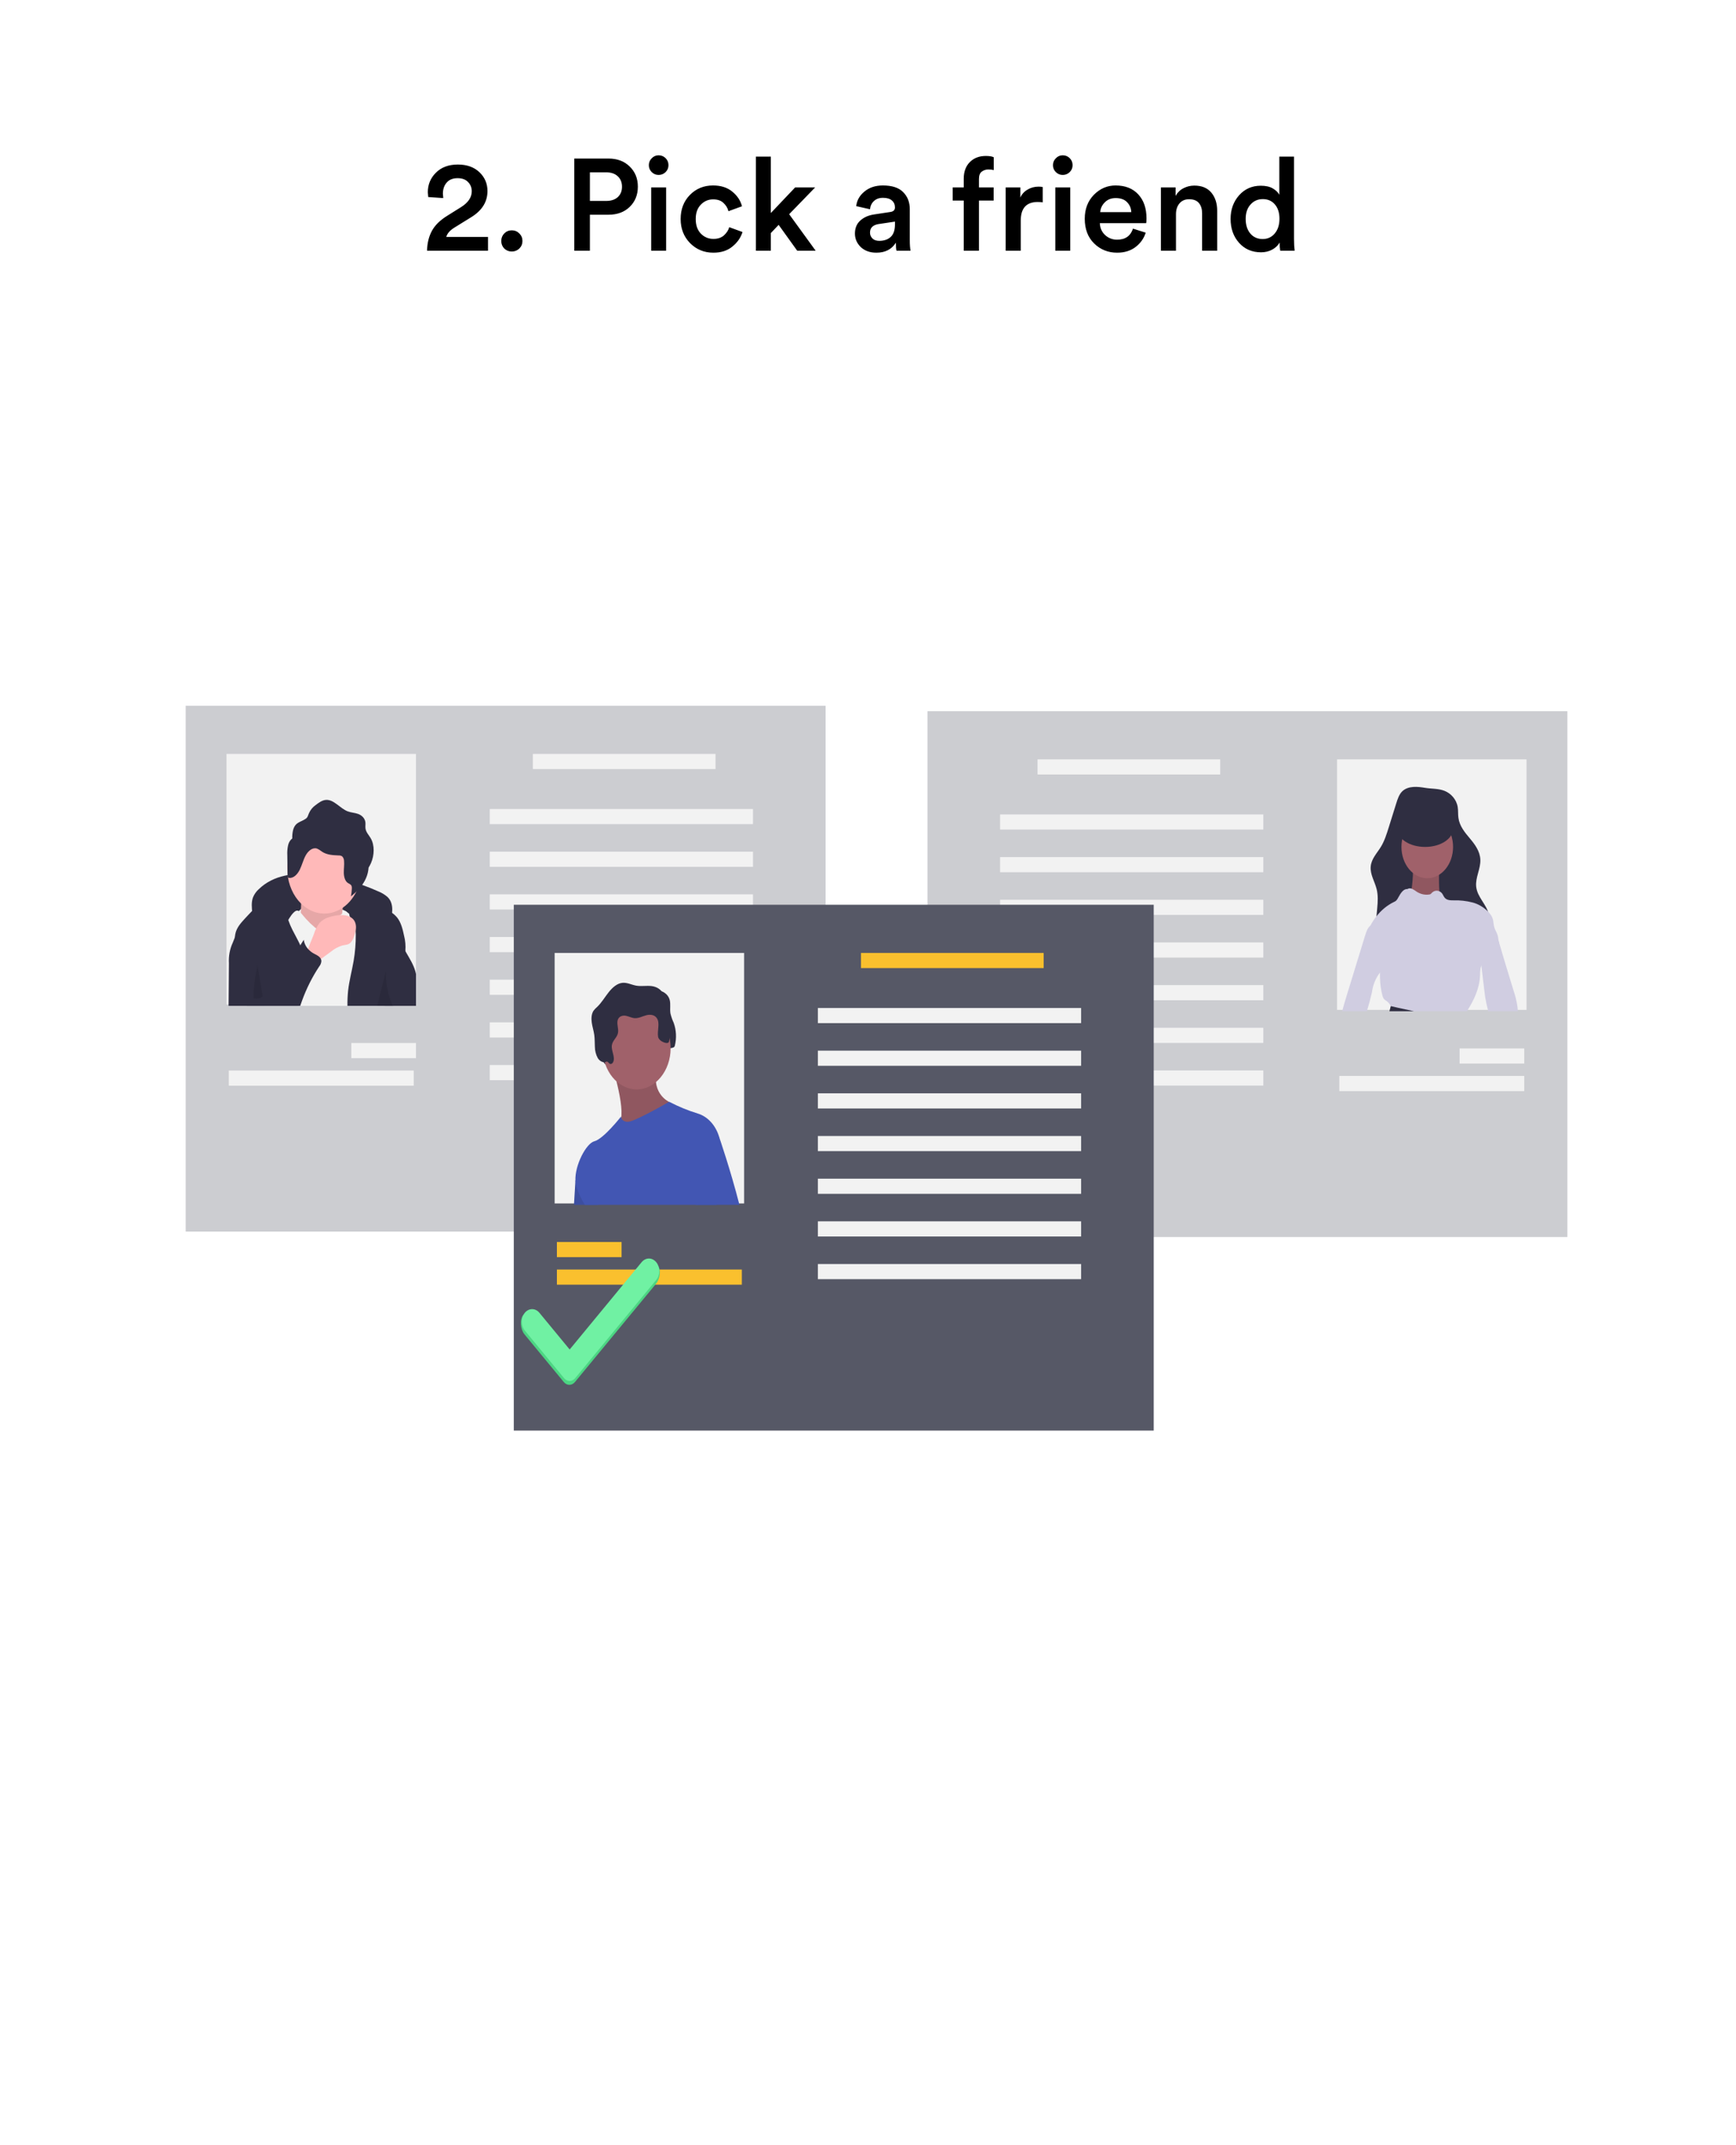 <svg width="187" height="231" viewBox="0 0 187 231" fill="none" xmlns="http://www.w3.org/2000/svg">
<g filter="url(#filter0_d)">
<rect x="4.172" width="178.315" height="222.894" fill="white"/>
</g>
<path opacity="0.3" d="M88.932 132.623H20L20 76H88.932V132.623Z" fill="#565866"/>
<path d="M24.4 81.188H44.81V108.165H24.4V81.188Z" fill="#F2F2F2"/>
<path d="M77.078 82.818H57.4V81.188H77.078V82.818Z" fill="#F2F2F2"/>
<path d="M44.81 113.946H37.844V112.316H44.81V113.946Z" fill="#F2F2F2"/>
<path d="M44.566 116.911H24.645V115.28H44.566V116.911Z" fill="#F2F2F2"/>
<path d="M81.111 88.747H52.756V87.117H81.111V88.747Z" fill="#F2F2F2"/>
<path d="M81.111 93.343H52.756V91.712H81.111V93.343Z" fill="#F2F2F2"/>
<path d="M81.111 97.938H52.756V96.307H81.111V97.938Z" fill="#F2F2F2"/>
<path d="M81.111 102.533H52.756V100.902H81.111V102.533Z" fill="#F2F2F2"/>
<path d="M81.111 107.128H52.756V105.497H81.111V107.128Z" fill="#F2F2F2"/>
<path d="M81.111 111.723H52.756V110.092H81.111V111.723Z" fill="#F2F2F2"/>
<path d="M81.111 116.318H52.756V114.687H81.111V116.318Z" fill="#F2F2F2"/>
<path d="M41.745 96.593C41.443 96.332 41.11 96.129 40.757 95.992C38.519 94.982 36.174 94.363 33.793 94.153C31.722 93.975 29.478 94.187 27.861 95.765C27.609 95.989 27.404 96.28 27.259 96.615C27.056 97.148 27.117 97.767 27.183 98.348C27.198 98.574 27.245 98.794 27.322 99C27.539 99.503 28.075 99.679 28.541 99.619C29.006 99.558 29.443 99.32 29.902 99.209C30.186 99.149 30.473 99.113 30.762 99.103L33.641 98.914C35.431 98.796 37.245 98.681 39.001 99.119C39.541 99.237 40.064 99.455 40.55 99.766C40.951 100.039 41.221 100.431 41.593 99.927C42.247 99.04 42.609 97.411 41.745 96.593Z" fill="#2F2E41"/>
<path d="M37.285 98.137C37.285 98.137 33.412 96.031 31.943 98.461C30.475 100.89 32.745 99.918 32.745 99.918L35.282 100.89L38.086 100.242L37.285 98.137Z" fill="#F2F2F2"/>
<path d="M37.082 96.598C37.082 96.598 36.548 99.675 36.949 100.485C37.349 101.295 34.678 102.429 34.678 102.429L32.141 101.133C32.141 101.133 32.809 96.113 32.141 95.141L37.082 96.598Z" fill="#FFB9B9"/>
<path opacity="0.1" d="M37.082 96.598C37.082 96.598 36.548 99.675 36.949 100.485C37.349 101.295 34.678 102.429 34.678 102.429L32.141 101.133C32.141 101.133 32.809 96.113 32.141 95.141L37.082 96.598Z" fill="black"/>
<path d="M30.939 93.521C30.94 94.809 31.363 96.044 32.114 96.955C32.865 97.866 33.883 98.378 34.946 98.379C35.184 98.38 35.422 98.354 35.657 98.302C36.407 98.137 37.102 97.717 37.662 97.091C38.222 96.464 38.623 95.657 38.818 94.763C39.013 93.87 38.994 92.928 38.763 92.048C38.532 91.167 38.098 90.385 37.514 89.793C36.929 89.2 36.217 88.822 35.462 88.703C34.706 88.584 33.939 88.728 33.248 89.12C32.558 89.511 31.975 90.133 31.566 90.912C31.157 91.692 30.939 92.597 30.939 93.521Z" fill="#FFB9B9"/>
<path d="M28.523 108.314H41.299L41.009 106.788L39.755 100.161L38.306 98.974L38.304 98.972L37.624 98.413L37.285 98.136C37.285 98.136 37.085 98.247 36.854 98.399C36.786 98.445 36.718 98.492 36.65 98.542C36.648 98.541 36.648 98.542 36.648 98.542C36.538 98.62 36.432 98.709 36.333 98.808C36.315 98.828 36.299 98.846 36.283 98.865C36.029 99.174 35.287 100.81 34.06 99.973C33.998 99.931 33.938 99.886 33.88 99.836C33.56 99.568 33.255 99.274 32.967 98.957C32.709 98.671 32.542 98.45 32.405 98.298C32.343 98.224 32.273 98.161 32.197 98.111C32.139 98.074 32.075 98.055 32.01 98.056C31.609 98.056 31.075 99.027 31.075 99.027L31.059 99.083L31.058 99.088L29.373 105.224L28.523 108.314Z" fill="#F2F2F2"/>
<path d="M41.299 108.314H37.427C37.419 107.771 37.442 107.228 37.497 106.689C37.615 105.606 37.906 104.562 38.09 103.492C38.251 102.554 38.329 101.598 38.323 100.64C38.322 100.508 38.319 100.375 38.31 100.241C38.3 99.936 38.227 99.638 38.098 99.376C38.007 99.205 37.881 99.06 37.783 98.897C37.749 98.843 37.719 98.786 37.694 98.726V98.725C37.681 98.695 37.67 98.665 37.661 98.634C37.639 98.564 37.627 98.489 37.624 98.414C37.602 97.924 37.967 97.453 38.362 97.251C38.916 96.999 39.523 96.969 40.092 97.167C40.656 97.365 41.2 97.635 41.717 97.973C41.892 98.077 42.065 98.184 42.233 98.302C42.433 98.44 42.617 98.609 42.779 98.806C43.195 99.327 43.377 100.052 43.523 100.753C43.663 101.289 43.711 101.854 43.664 102.413C43.663 102.431 43.659 102.45 43.657 102.468C43.511 103.391 42.89 104.085 42.559 104.936C42.175 105.923 42.201 107.073 42.354 108.149C42.361 108.204 42.37 108.259 42.378 108.314H41.299V108.314Z" fill="#2F2E41"/>
<path d="M25.537 102.383C26.023 104.321 26.375 106.305 26.591 108.314H32.111C32.255 107.836 32.399 107.359 32.542 106.88C32.657 106.519 32.755 106.151 32.837 105.778C32.924 105.343 32.966 104.897 32.961 104.449C32.961 104.343 32.957 104.235 32.95 104.128C32.949 104.127 32.949 104.126 32.949 104.125C32.949 104.124 32.949 104.123 32.95 104.122C32.916 103.558 32.808 103.004 32.63 102.481C32.549 102.243 32.455 102.012 32.349 101.789C32.093 101.225 31.782 100.695 31.506 100.143C31.334 99.806 31.184 99.454 31.058 99.088C31.058 99.087 31.058 99.086 31.057 99.086C31.057 99.085 31.057 99.084 31.056 99.084C30.891 98.618 30.805 98.116 30.803 97.609C30.812 96.955 31.724 95.815 30.732 95.925C29.379 96.073 28.217 97.017 27.157 98.093C26.875 98.381 26.599 98.679 26.329 98.972C25.911 99.429 25.47 99.927 25.344 100.593C25.323 100.699 25.312 100.807 25.308 100.916C25.316 101.417 25.393 101.913 25.537 102.383Z" fill="#2F2E41"/>
<path d="M33.809 100.595C33.948 100.14 34.161 99.723 34.436 99.37C34.713 99.086 35.041 98.884 35.393 98.781C35.85 98.623 36.322 98.541 36.797 98.537C37.363 98.533 38.019 98.717 38.259 99.338C38.45 99.831 38.302 100.415 38.11 100.907C38.028 101.163 37.891 101.386 37.714 101.556C37.47 101.756 37.155 101.75 36.865 101.816C36.417 101.955 35.993 102.188 35.611 102.506L34.621 103.232L32.92 104.479C32.965 104.446 32.949 103.031 33.001 102.799C33.169 102.052 33.548 101.303 33.809 100.595Z" fill="#FFB9B9"/>
<path d="M31.041 90.989C31.112 90.698 31.269 90.45 31.482 90.291C31.471 89.98 31.502 89.668 31.575 89.37C31.818 88.5 32.392 88.55 32.934 88.165C33.17 87.998 33.155 87.851 33.278 87.577C33.438 87.217 33.679 86.92 33.971 86.718C34.319 86.449 34.687 86.172 35.098 86.138C35.963 86.067 36.626 87.054 37.453 87.37C37.817 87.51 38.209 87.516 38.575 87.647C38.941 87.779 39.307 88.094 39.361 88.553C39.386 88.765 39.342 88.982 39.368 89.194C39.418 89.615 39.723 89.909 39.926 90.255C40.377 91.02 40.326 92.102 39.965 92.934C39.889 93.106 39.803 93.271 39.705 93.427C39.675 93.821 39.582 94.204 39.431 94.554C39.071 95.386 38.451 96.008 37.803 96.525C37.856 96.249 37.888 95.968 37.899 95.685C37.908 95.59 37.898 95.495 37.87 95.406C37.798 95.223 37.607 95.174 37.462 95.074C37.161 94.867 37.043 94.408 37.034 93.988C37.025 93.568 37.099 93.148 37.062 92.731C37.061 92.635 37.043 92.54 37.01 92.453C36.976 92.366 36.928 92.288 36.868 92.225C36.757 92.148 36.63 92.111 36.503 92.119C35.886 92.089 35.242 92.075 34.698 91.721C34.522 91.58 34.334 91.464 34.136 91.377C33.674 91.23 33.201 91.623 32.935 92.104C32.668 92.585 32.535 93.158 32.29 93.654C32.044 94.151 31.619 94.594 31.144 94.535C31.117 94.535 31.091 94.529 31.066 94.516C31.042 94.502 31.02 94.483 31.002 94.459C30.981 94.414 30.972 94.363 30.976 94.312L30.949 92.109C30.927 91.732 30.958 91.353 31.041 90.989Z" fill="#2F2E41"/>
<path d="M41.607 105.703C41.52 106.57 41.468 107.441 41.45 108.314H44.81V104.888C44.793 104.805 44.775 104.723 44.753 104.642C44.543 103.856 44.102 103.198 43.719 102.515C43.701 102.481 43.681 102.447 43.663 102.413C43.5 102.124 43.36 101.818 43.245 101.498C43.19 101.341 43.102 100.581 43.009 100.515C42.611 100.235 42.287 101.433 42.232 101.7C42.036 102.65 41.866 103.609 41.738 104.577C41.688 104.952 41.644 105.327 41.607 105.703Z" fill="#2F2E41"/>
<path d="M24.623 108.313H32.339C32.405 108.125 32.469 107.937 32.538 107.75C33.019 106.43 33.641 105.193 34.388 104.07C34.512 103.921 34.592 103.728 34.617 103.52C34.62 103.433 34.602 103.347 34.567 103.272C34.45 103.007 34.139 102.851 33.887 102.725C33.627 102.598 33.388 102.415 33.181 102.186C32.998 101.986 32.858 101.735 32.773 101.455C32.75 101.373 32.733 101.288 32.721 101.203C32.686 101.259 32.649 101.317 32.614 101.373C32.527 101.513 32.439 101.65 32.35 101.788C31.494 103.121 30.554 104.434 29.372 105.224C29.064 105.433 28.738 105.601 28.4 105.727C28.367 105.744 28.332 105.753 28.297 105.753C28.262 105.753 28.227 105.744 28.194 105.727C28.144 105.677 28.112 105.606 28.105 105.528C28 104.995 27.963 104.445 27.886 103.904C27.745 102.919 27.473 101.969 27.081 101.09C26.862 100.597 26.151 98.793 25.7 99.93C25.57 100.257 25.44 100.586 25.309 100.915C25.227 101.124 25.144 101.332 25.061 101.541C24.754 102.204 24.614 102.961 24.658 103.72C24.646 105.252 24.634 106.784 24.623 108.313Z" fill="#2F2E41"/>
<path opacity="0.1" d="M41.299 108.313H40.63L41.009 106.788L41.556 104.59C41.549 104.962 41.567 105.334 41.608 105.703C41.691 106.465 41.87 107.207 42.141 107.903C42.194 108.038 42.25 108.174 42.295 108.313H41.299Z" fill="black"/>
<path opacity="0.1" d="M27.681 103.626C27.775 103.933 27.69 104.273 27.617 104.588C27.407 105.503 27.309 106.451 27.326 107.401C27.323 107.418 27.323 107.435 27.327 107.451C27.331 107.468 27.338 107.483 27.348 107.495C27.358 107.507 27.37 107.516 27.383 107.521C27.397 107.526 27.411 107.527 27.425 107.524C27.733 107.547 28.086 107.549 28.295 107.273L27.681 103.626Z" fill="black"/>
<path opacity="0.3" d="M99.906 76.582H168.838V133.206H99.906V76.582Z" fill="#565866"/>
<path d="M144.025 81.77H164.436V108.748H144.025V81.77Z" fill="#F2F2F2"/>
<path d="M111.762 81.77H131.439V83.401H111.762V81.77Z" fill="#F2F2F2"/>
<path d="M157.227 112.899H164.193V114.529H157.227V112.899Z" fill="#F2F2F2"/>
<path d="M144.271 115.863H164.193V117.494H144.271V115.863Z" fill="#F2F2F2"/>
<path d="M107.729 87.7H136.084V89.33H107.729V87.7Z" fill="#F2F2F2"/>
<path d="M107.729 92.295H136.084V93.925H107.729V92.295Z" fill="#F2F2F2"/>
<path d="M107.729 96.89H136.084V98.52H107.729V96.89Z" fill="#F2F2F2"/>
<path d="M107.729 101.485H136.084V103.115H107.729V101.485Z" fill="#F2F2F2"/>
<path d="M107.729 106.08H136.084V107.711H107.729V106.08Z" fill="#F2F2F2"/>
<path d="M107.729 110.675H136.084V112.306H107.729V110.675Z" fill="#F2F2F2"/>
<path d="M107.729 115.27H136.084V116.901H107.729V115.27Z" fill="#F2F2F2"/>
<path d="M144.582 108.896H147.236C147.44 108.23 147.621 107.556 147.78 106.874C147.884 106.072 148.186 105.326 148.645 104.735C148.785 104.546 148.91 104.34 149.018 104.122C149.245 103.583 149.327 102.972 149.252 102.374C149.237 102.207 149.214 102.042 149.184 101.879C149.068 101.246 148.873 100.638 148.711 100.022C148.677 99.896 148.614 99.785 148.53 99.701C148.446 99.617 148.345 99.563 148.237 99.546C148.062 99.51 147.882 99.535 147.718 99.618C147.682 99.636 147.647 99.658 147.615 99.684C147.325 99.895 147.175 100.328 147.054 100.724C146.5 102.527 145.947 104.329 145.394 106.131C145.286 106.481 145.179 106.832 145.071 107.184C144.912 107.7 144.755 108.216 144.62 108.742C144.607 108.794 144.595 108.844 144.582 108.896Z" fill="#D0CDE1"/>
<path d="M155.629 85.172C156.289 85.443 156.887 86.075 157.022 86.903C157.084 87.287 157.046 87.686 157.099 88.073C157.221 88.968 157.801 89.652 158.335 90.288C158.87 90.923 159.422 91.662 159.461 92.568C159.504 93.561 158.91 94.491 159.013 95.477C159.132 96.623 160.13 97.366 160.377 98.481C160.542 99.226 160.34 100.029 160.008 100.687C159.375 101.94 158.293 102.791 157.141 103.247C155.989 103.703 154.762 103.799 153.551 103.814C152.075 103.833 150.473 103.68 149.364 102.499C148.731 101.818 148.334 100.872 148.251 99.851C148.146 98.483 148.617 97.069 148.292 95.753C148.088 94.924 147.575 94.168 147.651 93.308C147.726 92.468 148.332 91.872 148.747 91.193C149.135 90.559 149.37 89.81 149.601 89.072L150.39 86.546C150.545 86.049 150.715 85.527 151.061 85.201C151.708 84.591 152.748 84.711 153.505 84.837C154.207 84.954 154.954 84.896 155.629 85.172Z" fill="#2F2E41"/>
<path d="M155.016 93.497C155.016 93.497 154.939 96.306 155.171 96.587C155.402 96.868 154.244 98.742 154.244 98.742L152.159 98.648L151.078 97.618L152.004 96.119C152.004 96.119 152.39 93.684 152.081 93.122C151.773 92.56 155.016 93.497 155.016 93.497Z" fill="#A0616A"/>
<path opacity="0.1" d="M155.016 93.497C155.016 93.497 154.939 96.306 155.171 96.587C155.402 96.868 154.244 98.742 154.244 98.742L152.159 98.648L151.078 97.618L152.004 96.119C152.004 96.119 152.39 93.684 152.081 93.122C151.773 92.56 155.016 93.497 155.016 93.497Z" fill="black"/>
<path d="M153.743 94.573C152.208 94.573 150.963 93.064 150.963 91.202C150.963 89.34 152.208 87.83 153.743 87.83C155.279 87.83 156.523 89.34 156.523 91.202C156.523 93.064 155.279 94.573 153.743 94.573Z" fill="#A0616A"/>
<path d="M152.319 108.896H150.065C149.981 108.711 149.901 108.518 149.81 108.343V108.342C149.709 108.13 149.569 107.951 149.399 107.82C149.291 107.76 149.189 107.686 149.095 107.599C149.004 107.48 148.94 107.336 148.909 107.178C148.754 106.59 148.668 105.978 148.655 105.361C148.651 105.154 148.655 104.943 148.645 104.736C148.64 104.573 148.623 104.412 148.594 104.254C148.516 103.932 148.404 103.624 148.26 103.338C147.954 102.663 147.648 101.989 147.341 101.314C147.285 101.124 147.264 100.922 147.278 100.722C147.285 100.451 147.354 100.187 147.476 99.961C147.519 99.868 147.566 99.774 147.615 99.684C147.803 99.319 148.023 98.979 148.27 98.67C148.794 98.004 149.43 97.481 150.135 97.139C150.223 97.103 150.307 97.053 150.385 96.991C150.477 96.896 150.555 96.784 150.615 96.657C150.86 96.211 151.158 95.709 151.599 95.737C151.671 95.693 151.749 95.667 151.829 95.66C151.909 95.654 151.99 95.667 152.066 95.698C152.089 95.705 152.112 95.714 152.134 95.725C152.303 95.815 152.467 95.919 152.624 96.035C153.03 96.29 153.49 96.391 153.944 96.325C153.998 96.321 154.05 96.305 154.098 96.278C154.15 96.238 154.197 96.191 154.24 96.138C154.352 96.028 154.485 95.955 154.628 95.927C154.77 95.899 154.916 95.918 155.05 95.981C155.177 96.036 155.288 96.131 155.373 96.257C155.454 96.38 155.51 96.528 155.599 96.644C155.83 96.943 156.212 96.955 156.549 96.954C157.249 96.93 157.95 97.008 158.635 97.186C159.237 97.348 159.799 97.678 160.278 98.15L160.279 98.151C160.345 98.219 160.406 98.289 160.467 98.363C160.606 98.522 160.717 98.714 160.792 98.927C160.885 99.217 160.873 99.545 160.957 99.84C161.05 100.17 161.257 100.44 161.34 100.772C161.403 101.024 161.395 101.303 161.5 101.531C161.495 101.535 161.491 101.54 161.487 101.544C161.042 102.019 160.662 102.641 160.215 103.111C159.957 103.35 159.738 103.647 159.57 103.986C159.538 104.062 159.511 104.141 159.491 104.223C159.441 104.506 159.418 104.796 159.425 105.085C159.368 106.471 158.749 107.728 158.056 108.831C158.042 108.853 158.029 108.876 158.014 108.896L152.319 108.896Z" fill="#D0CDE1"/>
<path d="M159.571 103.985C159.676 104.87 159.782 105.755 159.889 106.639C159.938 107.112 160.01 107.581 160.107 108.044C160.17 108.33 160.252 108.61 160.31 108.896H163.492C163.491 108.736 163.48 108.576 163.462 108.417C163.38 107.848 163.246 107.29 163.064 106.756C162.694 105.543 162.324 104.33 161.955 103.115C161.797 102.598 161.661 102.057 161.488 101.544C161.457 101.449 161.424 101.354 161.389 101.262C161.204 100.77 160.692 100.972 160.313 101.046C160.209 101.062 160.108 101.097 160.013 101.15C159.897 101.227 159.8 101.338 159.73 101.473C159.371 102.118 159.449 102.97 159.542 103.741C159.552 103.822 159.562 103.904 159.571 103.985Z" fill="#D0CDE1"/>
<path d="M149.811 108.344C149.806 108.364 149.754 108.585 149.667 108.896H152.32C151.005 108.622 149.811 108.342 149.811 108.342V108.344Z" fill="#2F2E41"/>
<path d="M153.512 91.202C151.848 91.202 150.5 90.321 150.5 89.235C150.5 88.149 151.848 87.268 153.512 87.268C155.175 87.268 156.523 88.149 156.523 89.235C156.523 90.321 155.175 91.202 153.512 91.202Z" fill="#2F2E41"/>
<path opacity="0.1" d="M65.769 150.197C61.314 150.197 57.703 149.732 57.703 149.159C57.703 148.586 61.314 148.122 65.769 148.122C70.224 148.122 73.836 148.586 73.836 149.159C73.836 149.732 70.224 150.197 65.769 150.197Z" fill="black"/>
<path d="M124.276 97.427H55.344V154.051H124.276V97.427Z" fill="#565866"/>
<path d="M80.155 102.615H59.744V129.593H80.155V102.615Z" fill="#F2F2F2"/>
<path d="M66.316 115.001C66.382 115.026 66.454 115.022 66.517 114.99C66.582 114.957 66.634 114.899 66.667 114.825C66.949 114.286 66.43 113.59 66.542 112.966C66.632 112.466 67.101 112.169 67.197 111.671C67.29 111.186 67.003 110.64 67.197 110.202C67.349 109.859 67.728 109.768 68.046 109.829C68.363 109.889 68.664 110.058 68.985 110.082C69.412 110.113 69.82 109.885 70.237 109.772C70.655 109.659 71.165 109.703 71.411 110.128C71.727 110.674 71.406 111.434 71.516 112.088C71.603 112.606 71.962 113.036 71.969 113.565C71.972 113.753 71.564 113.602 71.586 113.788C71.608 113.974 71.415 113.81 71.569 113.788C71.632 113.769 71.688 113.727 71.73 113.667C71.772 113.607 71.796 113.532 71.801 113.454C71.819 113.299 72.059 113.247 72.057 113.09C72.05 112.723 72.598 112.97 72.688 112.62C72.895 111.802 72.853 110.921 72.568 110.138C72.421 109.819 72.304 109.48 72.219 109.129C72.138 108.642 72.265 108.119 72.132 107.649C71.954 107.016 71.362 106.693 70.812 106.628C70.263 106.562 69.705 106.68 69.159 106.583C68.67 106.496 68.196 106.239 67.703 106.276C67.11 106.321 66.595 106.784 66.185 107.303C65.774 107.823 65.426 108.42 64.96 108.865C64.817 108.985 64.685 109.122 64.567 109.276C64.33 109.626 64.306 110.126 64.372 110.573C64.438 111.02 64.581 111.446 64.642 111.894C64.699 112.315 64.681 112.745 64.706 113.171C64.712 113.6 64.819 114.018 65.015 114.376C65.099 114.515 65.209 114.629 65.336 114.709C65.462 114.789 65.602 114.833 65.745 114.838C65.843 114.841 65.927 114.733 66.026 114.761C66.151 114.796 66.205 114.94 66.316 115.001Z" fill="#2F2E41"/>
<path d="M61.828 129.741C61.917 128.257 61.985 127.149 61.985 127.149L62.561 125.305L64.413 129.741L61.828 129.741Z" fill="#4256B3"/>
<path opacity="0.1" d="M61.828 129.741C61.917 128.257 61.985 127.149 61.985 127.149L62.561 125.305L64.413 129.741L61.828 129.741Z" fill="black"/>
<path d="M65.91 114.701C65.91 114.701 67.637 120.031 66.643 121.046C65.649 122.061 72.189 119.333 72.189 119.333L72.032 118.635C72.032 118.635 69.886 117.619 70.933 114.701C71.979 111.782 65.91 114.701 65.91 114.701Z" fill="#A0616A"/>
<path opacity="0.1" d="M65.91 114.701C65.91 114.701 67.637 120.031 66.643 121.046C65.649 122.061 72.189 119.333 72.189 119.333L72.032 118.635C72.032 118.635 69.886 117.619 70.933 114.701C71.979 111.782 65.91 114.701 65.91 114.701Z" fill="black"/>
<path d="M68.576 117.31C70.599 117.31 72.239 115.321 72.239 112.868C72.239 110.415 70.599 108.427 68.576 108.427C66.554 108.427 64.914 110.415 64.914 112.868C64.914 115.321 66.554 117.31 68.576 117.31Z" fill="#A0616A"/>
<path d="M77.472 122.45C77.472 122.45 77.457 122.803 77.431 123.419C77.379 124.675 77.285 127.027 77.191 129.741H62.993C62.623 129.139 62.319 128.479 62.09 127.78C62.029 127.577 61.993 127.364 61.984 127.149C61.906 125.466 63.149 123.118 64.026 122.895C65.02 122.64 66.903 120.229 66.903 120.229C66.909 120.321 66.934 120.409 66.976 120.486C67.018 120.563 67.076 120.626 67.143 120.668V120.67C67.295 120.765 67.465 120.81 67.635 120.8C68.249 120.8 70.948 119.29 71.814 118.796C71.984 118.7 72.083 118.642 72.083 118.642C73.082 119.165 74.115 119.59 75.17 119.912C75.697 120.071 76.183 120.387 76.585 120.83C76.986 121.272 77.291 121.829 77.472 122.45Z" fill="#4256B3"/>
<path d="M65.689 114.558C65.755 114.582 65.826 114.578 65.891 114.546C65.955 114.514 66.007 114.456 66.04 114.382C66.323 113.842 65.803 113.147 65.915 112.522C66.005 112.022 66.474 111.726 66.57 111.227C66.663 110.743 66.376 110.197 66.57 109.758C66.722 109.415 67.101 109.325 67.419 109.385C67.736 109.445 68.037 109.614 68.358 109.638C68.785 109.669 69.193 109.441 69.611 109.328C70.028 109.215 70.538 109.26 70.784 109.685C71.1 110.23 70.779 110.991 70.889 111.644C70.977 112.162 71.971 112.527 72.061 112.176C72.268 111.358 72.226 110.477 71.941 109.695C71.794 109.375 71.677 109.036 71.592 108.685C71.511 108.198 71.638 107.676 71.505 107.206C71.326 106.572 70.735 106.249 70.186 106.184C69.636 106.118 69.078 106.236 68.532 106.139C68.043 106.052 67.569 105.795 67.076 105.833C66.483 105.877 65.968 106.34 65.558 106.859C65.147 107.379 64.799 107.977 64.333 108.422C64.19 108.541 64.058 108.678 63.94 108.832C63.703 109.183 63.679 109.682 63.745 110.129C63.811 110.576 63.954 111.002 64.015 111.45C64.072 111.871 64.055 112.301 64.079 112.727C64.085 113.156 64.192 113.574 64.388 113.932C64.472 114.071 64.582 114.185 64.709 114.265C64.835 114.345 64.975 114.389 65.118 114.394C65.216 114.397 65.3 114.289 65.4 114.317C65.524 114.352 65.578 114.496 65.689 114.558Z" fill="#2F2E41"/>
<path opacity="0.1" d="M79.287 129.741H75.144C74.829 126.937 74.568 124.005 74.568 124.005L75.406 123.56L77.107 122.45C77.107 122.45 77.231 122.809 77.432 123.419C77.86 124.725 78.636 127.183 79.287 129.741Z" fill="black"/>
<path d="M79.65 129.741H74.974C74.281 126.673 73.598 123.338 73.598 123.338L75.377 121.752L77.47 122.45C77.47 122.45 78.694 125.985 79.65 129.741Z" fill="#4256B3"/>
<path d="M112.422 102.615H92.744V104.246H112.422V102.615Z" fill="#FAC02E"/>
<path d="M66.955 133.743H59.988V135.374H66.955V133.743Z" fill="#FAC02E"/>
<path d="M79.91 136.708H59.988V138.339H79.91V136.708Z" fill="#FAC02E"/>
<path d="M116.455 108.545H88.1V110.175H116.455V108.545Z" fill="#F2F2F2"/>
<path d="M116.455 113.14H88.1V114.77H116.455V113.14Z" fill="#F2F2F2"/>
<path d="M116.455 117.735H88.1V119.365H116.455V117.735Z" fill="#F2F2F2"/>
<path d="M116.455 122.33H88.1V123.96H116.455V122.33Z" fill="#F2F2F2"/>
<path d="M116.455 126.925H88.1V128.555H116.455V126.925Z" fill="#F2F2F2"/>
<path d="M116.455 131.52H88.1V133.15H116.455V131.52Z" fill="#F2F2F2"/>
<path d="M116.455 136.115H88.1V137.745H116.455V136.115Z" fill="#F2F2F2"/>
<path d="M69.088 136.335L61.337 145.736L58.079 141.785C57.975 141.659 57.853 141.56 57.718 141.492C57.582 141.424 57.438 141.389 57.291 141.389C57.145 141.389 57 141.424 56.865 141.492C56.73 141.56 56.607 141.659 56.504 141.785L56.387 141.572C55.952 142.1 56.069 143.167 56.504 143.695L60.731 148.821C60.89 149.014 61.106 149.123 61.331 149.123C61.557 149.123 61.773 149.015 61.932 148.822L70.662 138.245C71.097 137.718 71.255 136.751 70.82 136.224C70.385 135.696 69.523 135.808 69.088 136.335Z" fill="#54ED91"/>
<path opacity="0.1" d="M69.088 136.335L61.337 145.736L58.079 141.785C57.975 141.659 57.853 141.56 57.718 141.492C57.582 141.424 57.438 141.389 57.291 141.389C57.145 141.389 57 141.424 56.865 141.492C56.73 141.56 56.607 141.659 56.504 141.785L56.387 141.572C55.952 142.1 56.069 143.167 56.504 143.695L60.731 148.821C60.89 149.014 61.106 149.123 61.331 149.123C61.557 149.123 61.773 149.015 61.932 148.822L70.662 138.245C71.097 137.718 71.255 136.751 70.82 136.224C70.385 135.696 69.523 135.808 69.088 136.335Z" fill="black"/>
<path d="M69.115 135.918L61.364 145.319L58.106 141.368C58.003 141.242 57.88 141.143 57.745 141.075C57.61 141.007 57.465 140.972 57.319 140.972C57.172 140.972 57.028 141.007 56.893 141.075C56.757 141.143 56.635 141.242 56.531 141.368C56.428 141.493 56.346 141.642 56.29 141.806C56.234 141.97 56.205 142.146 56.205 142.323C56.205 142.5 56.234 142.676 56.29 142.84C56.346 143.004 56.428 143.153 56.531 143.278L60.758 148.404C60.918 148.598 61.134 148.706 61.359 148.706C61.584 148.706 61.8 148.598 61.96 148.405L70.689 137.829C70.793 137.703 70.875 137.554 70.931 137.39C70.987 137.227 71.016 137.051 71.016 136.874C71.016 136.696 70.987 136.521 70.931 136.357C70.875 136.193 70.793 136.044 70.69 135.918C70.481 135.665 70.198 135.523 69.903 135.523C69.607 135.523 69.324 135.665 69.115 135.918Z" fill="#70F1A3"/>
<path d="M47.75 21.33L46.126 21.218C46.098 20.966 46.084 20.793 46.084 20.7C46.084 19.879 46.373 19.179 46.952 18.6C47.54 18.012 48.329 17.718 49.318 17.718C50.289 17.718 51.063 17.993 51.642 18.544C52.221 19.095 52.51 19.771 52.51 20.574C52.51 21.731 51.927 22.669 50.76 23.388L48.996 24.48C48.483 24.788 48.175 25.133 48.072 25.516H52.566V27H46C46.019 26.188 46.191 25.479 46.518 24.872C46.845 24.265 47.391 23.724 48.156 23.248L49.654 22.31C50.429 21.825 50.816 21.255 50.816 20.602C50.816 20.201 50.681 19.865 50.41 19.594C50.149 19.323 49.775 19.188 49.29 19.188C48.777 19.188 48.385 19.347 48.114 19.664C47.843 19.972 47.708 20.373 47.708 20.868L47.75 21.33ZM54.318 26.762C54.103 26.538 53.996 26.267 53.996 25.95C53.996 25.633 54.103 25.362 54.318 25.138C54.542 24.914 54.812 24.802 55.13 24.802C55.447 24.802 55.718 24.914 55.942 25.138C56.166 25.362 56.278 25.633 56.278 25.95C56.278 26.267 56.166 26.538 55.942 26.762C55.718 26.977 55.447 27.084 55.13 27.084C54.812 27.084 54.542 26.977 54.318 26.762ZM63.543 21.638H65.293C65.825 21.638 66.24 21.503 66.539 21.232C66.847 20.952 67.001 20.579 67.001 20.112C67.001 19.636 66.847 19.258 66.539 18.978C66.24 18.698 65.825 18.558 65.293 18.558H63.543V21.638ZM65.545 23.122H63.543V27H61.863V17.074H65.545C66.487 17.074 67.248 17.359 67.827 17.928C68.415 18.497 68.709 19.221 68.709 20.098C68.709 20.985 68.415 21.713 67.827 22.282C67.248 22.842 66.487 23.122 65.545 23.122ZM71.755 27H70.145V20.182H71.755V27ZM70.201 18.53C69.995 18.325 69.893 18.077 69.893 17.788C69.893 17.499 69.995 17.251 70.201 17.046C70.406 16.831 70.653 16.724 70.943 16.724C71.241 16.724 71.493 16.827 71.699 17.032C71.904 17.237 72.007 17.489 72.007 17.788C72.007 18.077 71.904 18.325 71.699 18.53C71.493 18.735 71.241 18.838 70.943 18.838C70.653 18.838 70.406 18.735 70.201 18.53ZM76.818 21.47C76.295 21.47 75.852 21.661 75.488 22.044C75.124 22.417 74.942 22.931 74.942 23.584C74.942 24.247 75.124 24.769 75.488 25.152C75.861 25.535 76.314 25.726 76.846 25.726C77.322 25.726 77.7 25.6 77.98 25.348C78.269 25.087 78.46 24.793 78.554 24.466L79.982 24.984C79.795 25.591 79.431 26.113 78.89 26.552C78.358 26.991 77.677 27.21 76.846 27.21C75.847 27.21 75.007 26.865 74.326 26.174C73.654 25.483 73.318 24.62 73.318 23.584C73.318 22.539 73.649 21.675 74.312 20.994C74.984 20.313 75.814 19.972 76.804 19.972C77.653 19.972 78.344 20.191 78.876 20.63C79.417 21.069 79.767 21.596 79.926 22.212L78.47 22.744C78.376 22.389 78.195 22.091 77.924 21.848C77.662 21.596 77.294 21.47 76.818 21.47ZM87.808 20.182L85.008 23.066L87.864 27H85.876L83.874 24.214L83.034 25.096V27H81.424V16.864H83.034V22.94L85.652 20.182H87.808ZM92.092 25.152C92.092 24.573 92.279 24.111 92.652 23.766C93.035 23.411 93.534 23.187 94.15 23.094L95.9 22.828C96.236 22.781 96.404 22.618 96.404 22.338C96.404 22.03 96.297 21.783 96.082 21.596C95.867 21.4 95.545 21.302 95.116 21.302C94.705 21.302 94.379 21.419 94.136 21.652C93.893 21.876 93.753 22.17 93.716 22.534L92.232 22.198C92.297 21.582 92.591 21.059 93.114 20.63C93.637 20.191 94.299 19.972 95.102 19.972C96.091 19.972 96.819 20.21 97.286 20.686C97.762 21.162 98 21.773 98 22.52V25.908C98 26.356 98.028 26.72 98.084 27H96.572C96.525 26.86 96.502 26.571 96.502 26.132C96.054 26.851 95.354 27.21 94.402 27.21C93.711 27.21 93.151 27.009 92.722 26.608C92.302 26.197 92.092 25.712 92.092 25.152ZM94.71 25.936C95.214 25.936 95.62 25.801 95.928 25.53C96.245 25.25 96.404 24.797 96.404 24.172V23.864L94.626 24.13C94.019 24.233 93.716 24.541 93.716 25.054C93.716 25.297 93.805 25.507 93.982 25.684C94.159 25.852 94.402 25.936 94.71 25.936ZM106.46 18.25C106.189 18.25 105.951 18.329 105.746 18.488C105.55 18.637 105.452 18.903 105.452 19.286V20.182H107.034V21.596H105.452V27H103.814V21.596H102.624V20.182H103.814V19.244C103.814 18.488 104.033 17.891 104.472 17.452C104.91 17.013 105.484 16.794 106.194 16.794C106.576 16.794 106.861 16.841 107.048 16.934V18.32C106.889 18.273 106.693 18.25 106.46 18.25ZM112.32 20.14V21.792C112.134 21.764 111.956 21.75 111.788 21.75C110.566 21.75 109.954 22.417 109.954 23.752V27H108.33V20.182H109.912V21.274C110.071 20.91 110.328 20.625 110.682 20.42C111.037 20.205 111.438 20.098 111.886 20.098C112.036 20.098 112.18 20.112 112.32 20.14ZM115.286 27H113.676V20.182H115.286V27ZM113.732 18.53C113.527 18.325 113.424 18.077 113.424 17.788C113.424 17.499 113.527 17.251 113.732 17.046C113.937 16.831 114.185 16.724 114.474 16.724C114.773 16.724 115.025 16.827 115.23 17.032C115.435 17.237 115.538 17.489 115.538 17.788C115.538 18.077 115.435 18.325 115.23 18.53C115.025 18.735 114.773 18.838 114.474 18.838C114.185 18.838 113.937 18.735 113.732 18.53ZM118.515 22.842H121.861C121.842 22.413 121.688 22.053 121.399 21.764C121.119 21.475 120.713 21.33 120.181 21.33C119.696 21.33 119.304 21.484 119.005 21.792C118.706 22.091 118.543 22.441 118.515 22.842ZM122.043 24.62L123.415 25.054C123.219 25.679 122.85 26.197 122.309 26.608C121.777 27.009 121.119 27.21 120.335 27.21C119.364 27.21 118.538 26.879 117.857 26.216C117.185 25.553 116.849 24.667 116.849 23.556C116.849 22.511 117.176 21.652 117.829 20.98C118.492 20.308 119.271 19.972 120.167 19.972C121.212 19.972 122.029 20.294 122.617 20.938C123.205 21.573 123.499 22.431 123.499 23.514C123.499 23.803 123.485 23.976 123.457 24.032H118.473C118.492 24.545 118.678 24.97 119.033 25.306C119.397 25.642 119.831 25.81 120.335 25.81C121.212 25.81 121.782 25.413 122.043 24.62ZM126.675 23.066V27H125.051V20.182H126.633V21.092C126.848 20.719 127.132 20.443 127.487 20.266C127.851 20.079 128.238 19.986 128.649 19.986C129.452 19.986 130.063 20.238 130.483 20.742C130.903 21.246 131.113 21.895 131.113 22.688V27H129.489V22.968C129.489 22.511 129.377 22.147 129.153 21.876C128.929 21.596 128.574 21.456 128.089 21.456C127.641 21.456 127.291 21.61 127.039 21.918C126.796 22.217 126.675 22.599 126.675 23.066ZM134.182 23.57C134.182 24.223 134.35 24.751 134.686 25.152C135.022 25.544 135.465 25.74 136.016 25.74C136.548 25.74 136.982 25.539 137.318 25.138C137.654 24.737 137.822 24.209 137.822 23.556C137.822 22.912 137.659 22.399 137.332 22.016C137.005 21.633 136.571 21.442 136.03 21.442C135.489 21.442 135.045 21.638 134.7 22.03C134.355 22.413 134.182 22.926 134.182 23.57ZM139.39 16.864V25.754C139.39 26.211 139.413 26.627 139.46 27H137.906C137.859 26.739 137.836 26.445 137.836 26.118C137.668 26.426 137.407 26.678 137.052 26.874C136.697 27.07 136.291 27.168 135.834 27.168C134.863 27.168 134.075 26.827 133.468 26.146C132.861 25.465 132.558 24.606 132.558 23.57C132.558 22.571 132.861 21.727 133.468 21.036C134.084 20.345 134.863 20 135.806 20C136.347 20 136.781 20.098 137.108 20.294C137.444 20.49 137.677 20.719 137.808 20.98V16.864H139.39Z" fill="black"/>
<defs>
<filter id="filter0_d" x="0.172" y="0" width="186.315" height="230.894" filterUnits="userSpaceOnUse" color-interpolation-filters="sRGB">
<feFlood flood-opacity="0" result="BackgroundImageFix"/>
<feColorMatrix in="SourceAlpha" type="matrix" values="0 0 0 0 0 0 0 0 0 0 0 0 0 0 0 0 0 0 127 0"/>
<feOffset dy="4"/>
<feGaussianBlur stdDeviation="2"/>
<feColorMatrix type="matrix" values="0 0 0 0 0 0 0 0 0 0 0 0 0 0 0 0 0 0 0.25 0"/>
<feBlend mode="normal" in2="BackgroundImageFix" result="effect1_dropShadow"/>
<feBlend mode="normal" in="SourceGraphic" in2="effect1_dropShadow" result="shape"/>
</filter>
</defs>
</svg>
